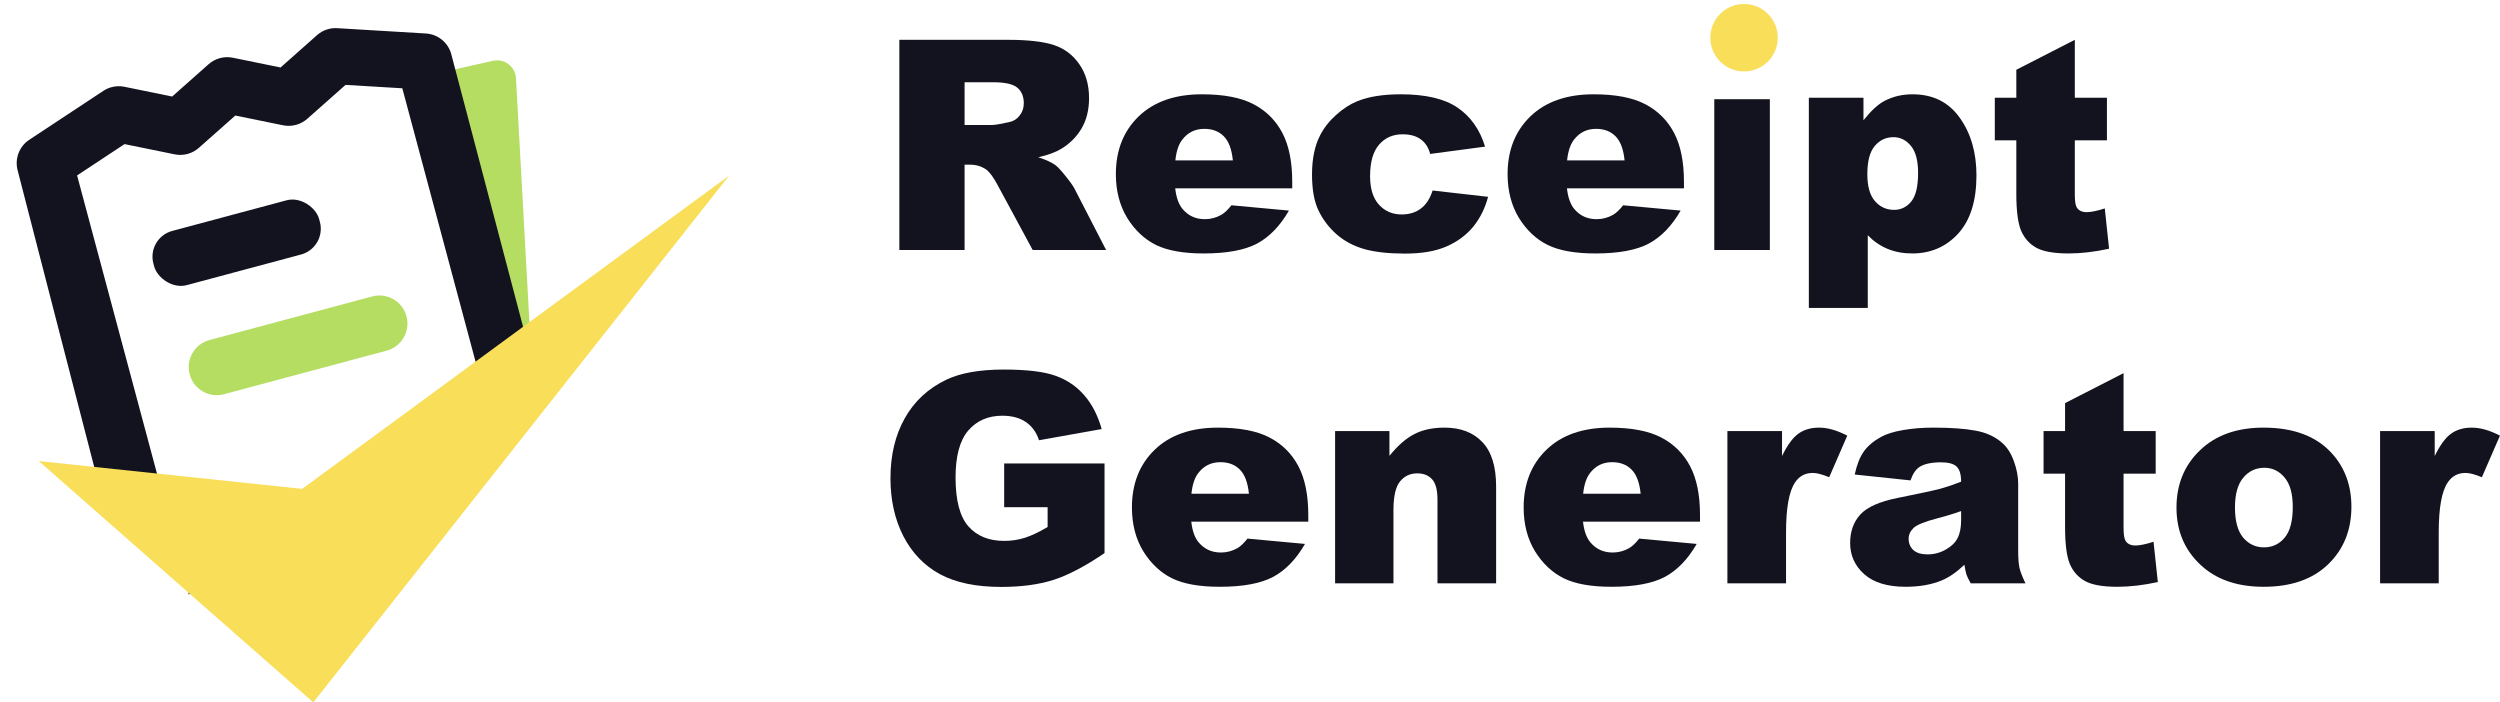 <svg width="630" height="177" viewBox="0 0 630 177" fill="none" xmlns="http://www.w3.org/2000/svg">
<path d="M599.781 108.629H613.547V114.917C614.872 112.194 616.233 110.328 617.63 109.316C619.052 108.28 620.798 107.762 622.87 107.762C625.038 107.762 627.41 108.437 629.988 109.786L625.435 120.264C623.701 119.542 622.328 119.18 621.316 119.18C619.389 119.18 617.895 119.975 616.835 121.565C615.318 123.805 614.559 127.997 614.559 134.139V147.002H599.781V108.629Z" fill="#13131F"/>
<path d="M548.472 127.924C548.472 122.071 550.447 117.253 554.398 113.471C558.348 109.665 563.684 107.762 570.405 107.762C578.089 107.762 583.894 109.99 587.821 114.447C590.976 118.036 592.554 122.456 592.554 127.708C592.554 133.609 590.591 138.451 586.665 142.233C582.762 145.991 577.354 147.87 570.441 147.87C564.274 147.87 559.288 146.304 555.482 143.172C550.809 139.294 548.472 134.211 548.472 127.924ZM563.214 127.888C563.214 131.309 563.901 133.838 565.274 135.476C566.671 137.114 568.417 137.933 570.513 137.933C572.633 137.933 574.367 137.126 575.716 135.512C577.089 133.898 577.776 131.309 577.776 127.744C577.776 124.419 577.089 121.95 575.716 120.336C574.343 118.698 572.645 117.879 570.622 117.879C568.478 117.879 566.707 118.71 565.31 120.373C563.913 122.011 563.214 124.516 563.214 127.888Z" fill="#13131F"/>
<path d="M535.139 94.032V108.629H543.233V119.361H535.139V132.983C535.139 134.621 535.296 135.705 535.609 136.235C536.091 137.054 536.934 137.463 538.138 137.463C539.222 137.463 540.74 137.15 542.691 136.524L543.775 146.677C540.138 147.472 536.741 147.87 533.585 147.87C529.924 147.87 527.226 147.4 525.492 146.46C523.757 145.521 522.469 144.1 521.625 142.197C520.806 140.27 520.397 137.162 520.397 132.875V119.361H514.977V108.629H520.397V101.583L535.139 94.032Z" fill="#13131F"/>
<path d="M481.446 121.059L467.39 119.578C467.92 117.121 468.679 115.194 469.667 113.796C470.678 112.375 472.124 111.147 474.002 110.111C475.351 109.364 477.206 108.786 479.567 108.376C481.928 107.967 484.481 107.762 487.227 107.762C491.635 107.762 495.176 108.015 497.85 108.521C500.524 109.003 502.752 110.027 504.535 111.592C505.787 112.676 506.775 114.218 507.498 116.217C508.22 118.193 508.582 120.083 508.582 121.89V138.836C508.582 140.643 508.69 142.064 508.907 143.1C509.148 144.112 509.653 145.413 510.424 147.002H496.622C496.068 146.015 495.706 145.268 495.538 144.762C495.369 144.232 495.2 143.413 495.032 142.305C493.105 144.16 491.19 145.485 489.287 146.28C486.685 147.34 483.662 147.87 480.217 147.87C475.64 147.87 472.16 146.81 469.775 144.69C467.414 142.57 466.234 139.957 466.234 136.849C466.234 133.934 467.089 131.538 468.799 129.659C470.51 127.78 473.665 126.383 478.266 125.467C483.782 124.359 487.36 123.588 488.998 123.155C490.636 122.697 492.37 122.107 494.201 121.384C494.201 119.578 493.827 118.313 493.081 117.59C492.334 116.868 491.021 116.506 489.142 116.506C486.733 116.506 484.927 116.892 483.722 117.663C482.783 118.265 482.024 119.397 481.446 121.059ZM494.201 128.792C492.177 129.514 490.069 130.153 487.877 130.707C484.89 131.501 483 132.284 482.205 133.055C481.386 133.85 480.976 134.753 480.976 135.765C480.976 136.921 481.374 137.873 482.168 138.62C482.987 139.342 484.18 139.704 485.746 139.704C487.384 139.704 488.901 139.306 490.298 138.511C491.72 137.716 492.719 136.753 493.297 135.621C493.9 134.464 494.201 132.971 494.201 131.14V128.792Z" fill="#13131F"/>
<path d="M435.304 108.629H449.071V114.917C450.396 112.194 451.757 110.328 453.154 109.316C454.575 108.28 456.321 107.762 458.393 107.762C460.561 107.762 462.934 108.437 465.511 109.786L460.958 120.264C459.224 119.542 457.851 119.18 456.839 119.18C454.912 119.18 453.419 119.975 452.359 121.565C450.841 123.805 450.083 127.997 450.083 134.139V147.002H435.304V108.629Z" fill="#13131F"/>
<path d="M428.403 131.465H398.918C399.183 133.826 399.822 135.584 400.833 136.741C402.255 138.403 404.11 139.234 406.398 139.234C407.843 139.234 409.216 138.873 410.517 138.15C411.312 137.692 412.167 136.885 413.083 135.729L427.572 137.066C425.356 140.92 422.682 143.69 419.55 145.376C416.419 147.039 411.926 147.87 406.073 147.87C400.99 147.87 396.991 147.159 394.077 145.738C391.162 144.292 388.741 142.016 386.814 138.909C384.911 135.777 383.959 132.104 383.959 127.888C383.959 121.89 385.875 117.036 389.705 113.327C393.559 109.617 398.87 107.762 405.639 107.762C411.131 107.762 415.467 108.593 418.647 110.255C421.827 111.917 424.248 114.326 425.91 117.482C427.572 120.638 428.403 124.745 428.403 129.803V131.465ZM413.444 124.419C413.155 121.577 412.384 119.542 411.131 118.313C409.903 117.084 408.277 116.47 406.253 116.47C403.917 116.47 402.05 117.398 400.653 119.252C399.762 120.409 399.195 122.131 398.955 124.419H413.444Z" fill="#13131F"/>
<path d="M336.445 108.629H350.139V114.88C352.187 112.327 354.258 110.508 356.354 109.424C358.45 108.316 361.003 107.762 364.014 107.762C368.085 107.762 371.265 108.979 373.553 111.412C375.866 113.82 377.022 117.554 377.022 122.613V147.002H362.244V125.901C362.244 123.492 361.798 121.794 360.907 120.806C360.015 119.794 358.763 119.289 357.149 119.289C355.366 119.289 353.921 119.963 352.813 121.312C351.705 122.661 351.151 125.082 351.151 128.575V147.002H336.445V108.629Z" fill="#13131F"/>
<path d="M329.688 131.465H300.204C300.469 133.826 301.107 135.584 302.119 136.741C303.54 138.403 305.395 139.234 307.683 139.234C309.128 139.234 310.501 138.873 311.802 138.15C312.597 137.692 313.452 136.885 314.368 135.729L328.857 137.066C326.641 140.92 323.967 143.69 320.835 145.376C317.704 147.039 313.211 147.87 307.358 147.87C302.275 147.87 298.277 147.159 295.362 145.738C292.447 144.292 290.026 142.016 288.099 138.909C286.196 135.777 285.245 132.104 285.245 127.888C285.245 121.89 287.16 117.036 290.99 113.327C294.844 109.617 300.155 107.762 306.924 107.762C312.417 107.762 316.752 108.593 319.932 110.255C323.112 111.917 325.533 114.326 327.195 117.482C328.857 120.638 329.688 124.745 329.688 129.803V131.465ZM314.729 124.419C314.44 121.577 313.669 119.542 312.417 118.313C311.188 117.084 309.562 116.47 307.539 116.47C305.202 116.47 303.335 117.398 301.938 119.252C301.047 120.409 300.481 122.131 300.24 124.419H314.729Z" fill="#13131F"/>
<path d="M253.05 127.815V116.794H278.343V139.377C273.501 142.678 269.214 144.93 265.48 146.134C261.77 147.315 257.362 147.905 252.255 147.905C245.968 147.905 240.837 146.833 236.863 144.689C232.912 142.545 229.841 139.353 227.649 135.114C225.481 130.874 224.397 126.008 224.397 120.516C224.397 114.735 225.589 109.712 227.974 105.449C230.359 101.161 233.852 97.909 238.453 95.693C242.042 93.983 246.872 93.127 252.942 93.127C258.795 93.127 263.167 93.657 266.058 94.717C268.973 95.777 271.382 97.427 273.285 99.668C275.212 101.884 276.657 104.702 277.621 108.123L261.831 110.941C261.18 108.942 260.072 107.412 258.506 106.352C256.965 105.292 254.989 104.762 252.581 104.762C248.991 104.762 246.125 106.015 243.981 108.52C241.861 111.001 240.801 114.94 240.801 120.335C240.801 126.069 241.873 130.164 244.017 132.621C246.185 135.078 249.196 136.306 253.05 136.306C254.881 136.306 256.627 136.041 258.29 135.511C259.952 134.981 261.855 134.078 263.999 132.801V127.815H253.05Z" fill="#13131F"/>
<path d="M522.854 10.032V24.629H530.948V35.361H522.854V48.983C522.854 50.621 523.011 51.705 523.324 52.235C523.806 53.054 524.649 53.463 525.853 53.463C526.937 53.463 528.455 53.15 530.406 52.524L531.49 62.677C527.852 63.472 524.456 63.87 521.3 63.87C517.639 63.87 514.941 63.4 513.207 62.46C511.472 61.521 510.183 60.1 509.34 58.197C508.521 56.27 508.112 53.162 508.112 48.874V35.361H502.692V24.629H508.112V17.584L522.854 10.032Z" fill="#13131F"/>
<path d="M455.828 77.6V24.629H469.594V30.302C471.497 27.918 473.244 26.303 474.833 25.46C476.977 24.328 479.35 23.762 481.952 23.762C487.083 23.762 491.045 25.725 493.839 29.652C496.658 33.578 498.067 38.432 498.067 44.213C498.067 50.597 496.537 55.475 493.478 58.847C490.419 62.196 486.553 63.87 481.879 63.87C479.615 63.87 477.543 63.484 475.665 62.713C473.81 61.943 472.148 60.798 470.678 59.281V77.6H455.828ZM470.57 43.924C470.57 46.959 471.208 49.212 472.485 50.681C473.762 52.151 475.375 52.885 477.327 52.885C479.037 52.885 480.47 52.187 481.626 50.79C482.783 49.368 483.361 46.971 483.361 43.599C483.361 40.492 482.759 38.215 481.554 36.77C480.35 35.301 478.88 34.566 477.146 34.566C475.267 34.566 473.701 35.301 472.449 36.77C471.196 38.239 470.57 40.624 470.57 43.924Z" fill="#13131F"/>
<path d="M448 9.502C448 14.197 444.195 18.002 439.5 18.002C434.806 18.002 431 14.197 431 9.502C431 4.808 434.806 1.002 439.5 1.002C444.195 1.002 448 4.808 448 9.502Z" fill="#F9DE59"/>
<rect x="432" y="25.002" width="14" height="38" fill="#13131F"/>
<path d="M424.356 47.465H394.872C395.137 49.826 395.775 51.584 396.787 52.741C398.208 54.403 400.063 55.234 402.351 55.234C403.796 55.234 405.169 54.873 406.47 54.15C407.265 53.692 408.12 52.885 409.036 51.729L423.525 53.066C421.309 56.92 418.635 59.69 415.503 61.377C412.372 63.039 407.879 63.87 402.026 63.87C396.943 63.87 392.944 63.159 390.03 61.738C387.115 60.292 384.694 58.016 382.767 54.909C380.864 51.777 379.913 48.104 379.913 43.888C379.913 37.89 381.828 33.036 385.658 29.327C389.512 25.617 394.823 23.762 401.592 23.762C407.084 23.762 411.42 24.593 414.6 26.255C417.78 27.918 420.201 30.326 421.863 33.482C423.525 36.638 424.356 40.745 424.356 45.803V47.465ZM409.397 40.419C409.108 37.577 408.337 35.541 407.084 34.313C405.856 33.084 404.23 32.47 402.207 32.47C399.87 32.47 398.003 33.398 396.606 35.252C395.715 36.409 395.149 38.131 394.908 40.419H409.397Z" fill="#13131F"/>
<path d="M361.015 48.007L374.999 49.597C374.228 52.512 372.963 55.041 371.205 57.185C369.446 59.305 367.194 60.955 364.448 62.135C361.726 63.316 358.257 63.906 354.042 63.906C349.971 63.906 346.574 63.532 343.852 62.786C341.154 62.015 338.83 60.786 336.878 59.1C334.927 57.39 333.398 55.391 332.29 53.102C331.181 50.814 330.627 47.779 330.627 43.997C330.627 40.046 331.302 36.758 332.651 34.132C333.639 32.205 334.987 30.483 336.698 28.965C338.408 27.424 340.167 26.279 341.973 25.533C344.84 24.352 348.513 23.762 352.994 23.762C359.257 23.762 364.026 24.882 367.302 27.123C370.602 29.363 372.915 32.639 374.24 36.951L360.401 38.794C359.967 37.155 359.172 35.927 358.016 35.108C356.884 34.265 355.354 33.843 353.427 33.843C350.994 33.843 349.019 34.722 347.501 36.481C346.008 38.215 345.261 40.853 345.261 44.394C345.261 47.55 346.008 49.947 347.501 51.584C348.995 53.222 350.898 54.041 353.21 54.041C355.138 54.041 356.751 53.548 358.052 52.56C359.377 51.572 360.365 50.055 361.015 48.007Z" fill="#13131F"/>
<path d="M325.641 47.465H296.157C296.422 49.826 297.06 51.584 298.072 52.741C299.493 54.403 301.348 55.234 303.636 55.234C305.082 55.234 306.455 54.873 307.755 54.15C308.55 53.692 309.405 52.885 310.321 51.729L324.81 53.066C322.594 56.92 319.92 59.69 316.789 61.377C313.657 63.039 309.165 63.87 303.311 63.87C298.228 63.87 294.23 63.159 291.315 61.738C288.4 60.292 285.979 58.016 284.052 54.909C282.149 51.777 281.198 48.104 281.198 43.888C281.198 37.89 283.113 33.036 286.943 29.327C290.797 25.617 296.109 23.762 302.877 23.762C308.37 23.762 312.706 24.593 315.885 26.255C319.065 27.918 321.486 30.326 323.148 33.482C324.81 36.638 325.641 40.745 325.641 45.803V47.465ZM310.682 40.419C310.393 37.577 309.622 35.541 308.37 34.313C307.141 33.084 305.515 32.47 303.492 32.47C301.155 32.47 299.288 33.398 297.891 35.252C297 36.409 296.434 38.131 296.193 40.419H310.682Z" fill="#13131F"/>
<path d="M226.637 63.002V10.032H253.917C258.976 10.032 262.842 10.465 265.516 11.332C268.19 12.2 270.346 13.814 271.984 16.174C273.622 18.511 274.441 21.365 274.441 24.738C274.441 27.677 273.815 30.218 272.562 32.362C271.309 34.482 269.587 36.204 267.395 37.529C265.998 38.372 264.083 39.071 261.65 39.624C263.601 40.275 265.022 40.925 265.914 41.576C266.516 42.009 267.383 42.937 268.515 44.358C269.671 45.779 270.442 46.875 270.828 47.646L278.741 63.002H260.241L251.497 46.815C250.389 44.719 249.401 43.358 248.534 42.732C247.353 41.913 246.016 41.503 244.523 41.503H243.078V63.002H226.637ZM243.078 31.495H249.979C250.726 31.495 252.171 31.254 254.315 30.772C255.399 30.555 256.278 30.001 256.953 29.11C257.651 28.219 258 27.195 258 26.039C258 24.328 257.458 23.015 256.375 22.1C255.291 21.185 253.255 20.727 250.268 20.727H243.078V31.495Z" fill="#13131F"/>
<path d="M108.669 23.971C107.933 21.341 109.55 18.63 112.215 18.029L124.208 15.322C127.088 14.672 129.861 16.767 130.024 19.715L134.034 92.444C134.215 95.728 129.757 96.889 128.313 93.935C128.233 93.771 128.168 93.6 128.118 93.424L108.669 23.971Z" fill="#B4DD62"/>
<path d="M47.388 149.803C47.388 149.803 114.858 128.142 117.874 124.412C120.89 120.682 137.49 103.84 136.478 100.065L113.724 13.665C112.936 10.724 110.356 8.62 107.32 8.44L85.001 7.1C83.116 6.976 81.293 7.615 79.883 8.864L70.699 17.008L58.674 14.548C56.496 14.102 54.228 14.709 52.564 16.185L43.38 24.328L31.355 21.868C30.266 21.645 29.161 21.683 28.107 21.966C27.38 22.161 26.684 22.469 26.041 22.898L7.382 35.218C4.842 36.892 3.66 40.004 4.448 42.945C4.448 42.945 25.848 125.958 26.86 129.733C27.871 133.508 49.99 146.612 47.388 149.803ZM31.387 36.313L44.009 38.893C45.098 39.116 46.21 39.076 47.257 38.795C48.304 38.514 49.287 37.994 50.118 37.256L59.302 29.112L71.328 31.573C73.506 32.019 75.774 31.411 77.437 29.936L87.079 21.391L101.383 22.247L122.025 99.282L115.195 101.112C111.42 102.123 109.184 105.997 110.195 109.772C111.207 113.547 115.08 115.783 118.855 114.771L125.685 112.941L126.643 89.197L47.388 148.561L43.728 134.902L50.558 133.072C54.333 132.06 56.569 128.187 55.558 124.412C54.546 120.637 48.557 126.477 46.47 122.693L40.068 121.242L19.427 44.208L31.387 36.313Z" fill="#13131F"/>
<rect x="82.347" y="62.398" width="43.244" height="14.14" rx="6.71" transform="rotate(165 82.347 62.398)" fill="#13131F"/>
<path d="M56.458 99.343L97.436 88.363C101.211 87.352 103.448 83.478 102.436 79.704C101.425 75.928 97.551 73.692 93.776 74.704L52.798 85.684C49.023 86.695 46.787 90.569 47.798 94.344C48.81 98.119 52.683 100.355 56.458 99.343Z" fill="#B4DD62"/>
<path d="M76.137 123.197L9.763 116.185L78.949 177.001L183.745 44.252L76.137 123.197Z" fill="#F9DE59"/>
</svg>
